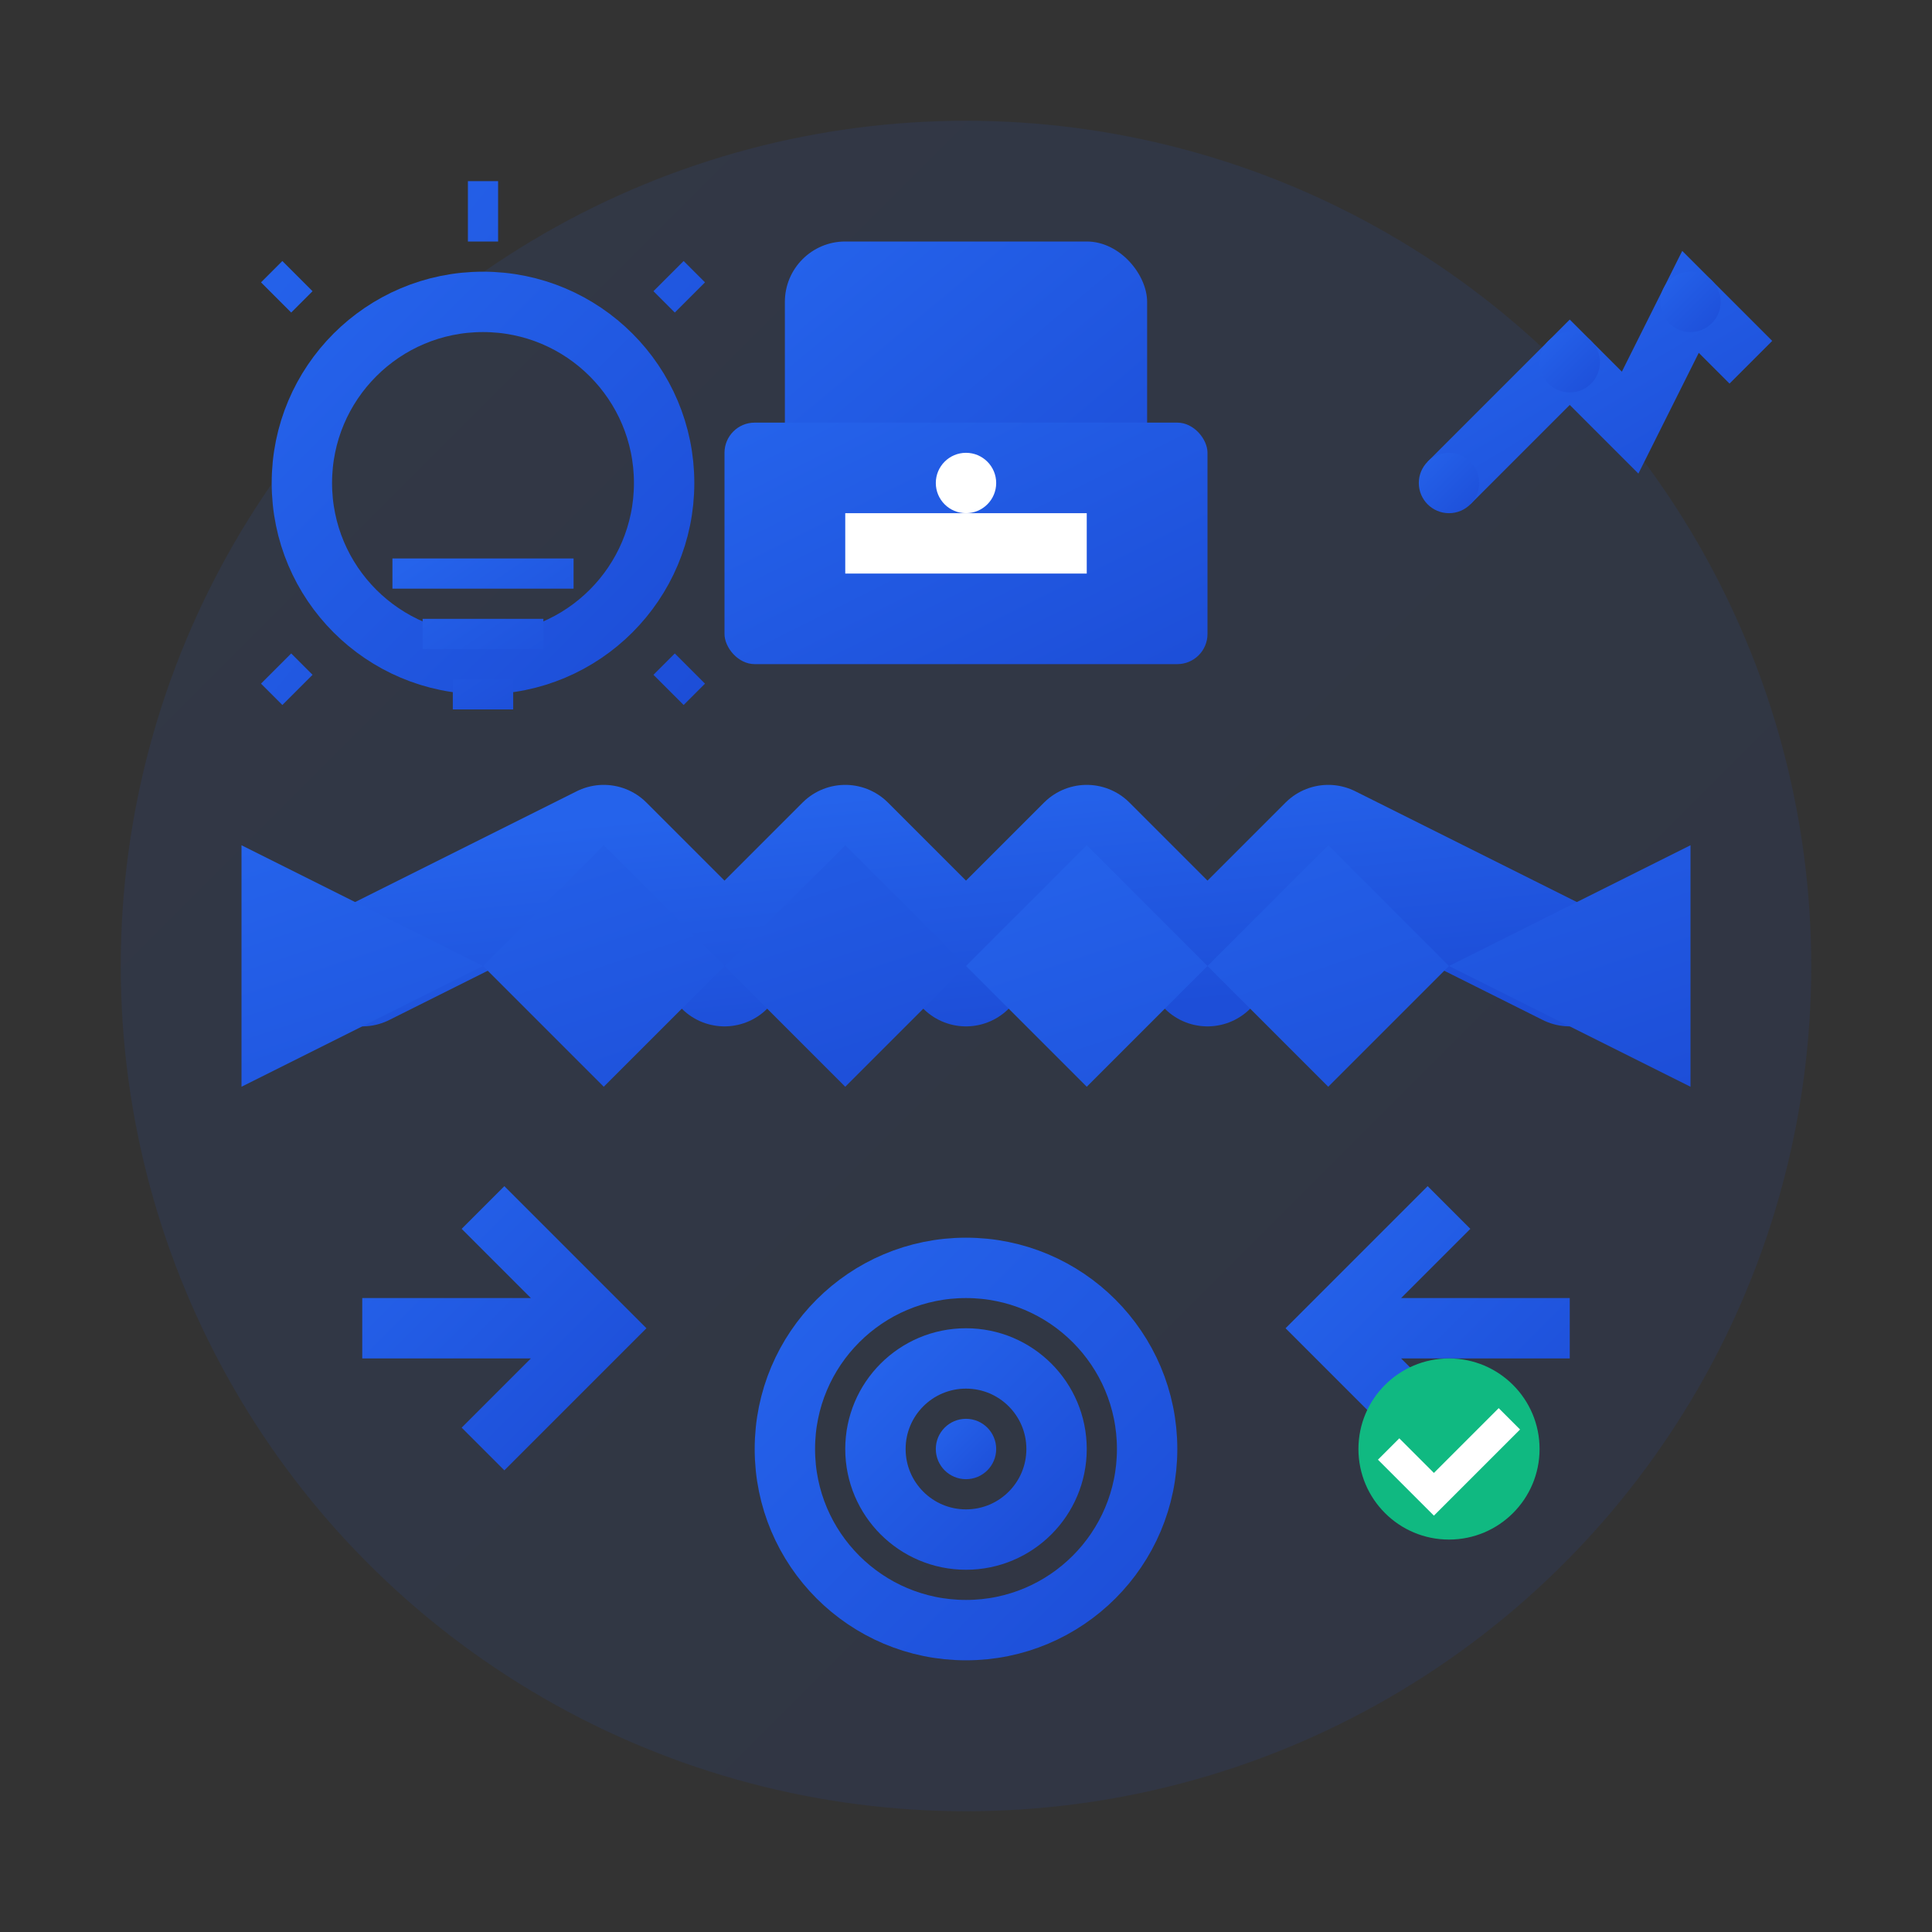 <svg width="64" height="64" viewBox="0 0 64 64" fill="none" xmlns="http://www.w3.org/2000/svg">
  <rect x="0" y="0" width="64" height="64" fill="#333333" stroke="none"/>
  <defs>
    <linearGradient id="consultingGrad" x1="0%" y1="0%" x2="100%" y2="100%">
      <stop offset="0%" style="stop-color:#2563eb;stop-opacity:1" />
      <stop offset="100%" style="stop-color:#1d4ed8;stop-opacity:1" />
    </linearGradient>
  </defs>
  
  <!-- Background circle -->
  <circle cx="32" cy="32" r="28" fill="url(#consultingGrad)" opacity="0.1" />
  
  <!-- Handshake -->
  <path d="M12 32 L20 28 L24 32 L28 28 L32 32 L36 28 L40 32 L44 28 L52 32" stroke="url(#consultingGrad)" stroke-width="4" fill="none" stroke-linecap="round" stroke-linejoin="round" />
  
  <!-- Left hand -->
  <path d="M8 28 L16 32 L20 28 L24 32 L28 28 L32 32 L28 36 L24 32 L20 36 L16 32 L8 36 Z" fill="url(#consultingGrad)" />
  
  <!-- Right hand -->
  <path d="M56 28 L48 32 L44 28 L40 32 L36 28 L32 32 L36 36 L40 32 L44 36 L48 32 L56 36 Z" fill="url(#consultingGrad)" />
  
  <!-- Briefcase -->
  <rect x="26" y="8" width="12" height="10" rx="2" fill="url(#consultingGrad)" />
  <rect x="24" y="14" width="16" height="8" rx="1" fill="url(#consultingGrad)" />
  <line x1="28" y1="18" x2="36" y2="18" stroke="white" stroke-width="2" />
  <circle cx="32" cy="16" r="1" fill="white" />
  
  <!-- Light bulb (ideas) -->
  <circle cx="16" cy="16" r="6" fill="none" stroke="url(#consultingGrad)" stroke-width="2" />
  <path d="M13 19 L19 19 M14 21 L18 21 M15 23 L17 23" stroke="url(#consultingGrad)" stroke-width="1" />
  <path d="M16 8 L16 6 M22 10 L23 9 M22 22 L23 23 M10 10 L9 9 M10 22 L9 23" stroke="url(#consultingGrad)" stroke-width="1" />
  
  <!-- Growth chart -->
  <path d="M48 16 L52 12 L54 14 L56 10 L58 12" stroke="url(#consultingGrad)" stroke-width="2" fill="none" />
  <circle cx="48" cy="16" r="1" fill="url(#consultingGrad)" />
  <circle cx="52" cy="12" r="1" fill="url(#consultingGrad)" />
  <circle cx="56" cy="10" r="1" fill="url(#consultingGrad)" />
  
  <!-- Strategy arrows -->
  <path d="M16 48 L20 44 L16 40 M20 44 L12 44" stroke="url(#consultingGrad)" stroke-width="2" fill="none" />
  <path d="M48 48 L44 44 L48 40 M44 44 L52 44" stroke="url(#consultingGrad)" stroke-width="2" fill="none" />
  
  <!-- Success indicators -->
  <circle cx="48" cy="48" r="3" fill="#10b981" />
  <path d="M46 48 L47.5 49.5 L50 47" stroke="white" stroke-width="1" fill="none" />
  
  <!-- Target/Goal -->
  <circle cx="32" cy="48" r="6" fill="none" stroke="url(#consultingGrad)" stroke-width="2" />
  <circle cx="32" cy="48" r="3" fill="none" stroke="url(#consultingGrad)" stroke-width="2" />
  <circle cx="32" cy="48" r="1" fill="url(#consultingGrad)" />
</svg>
